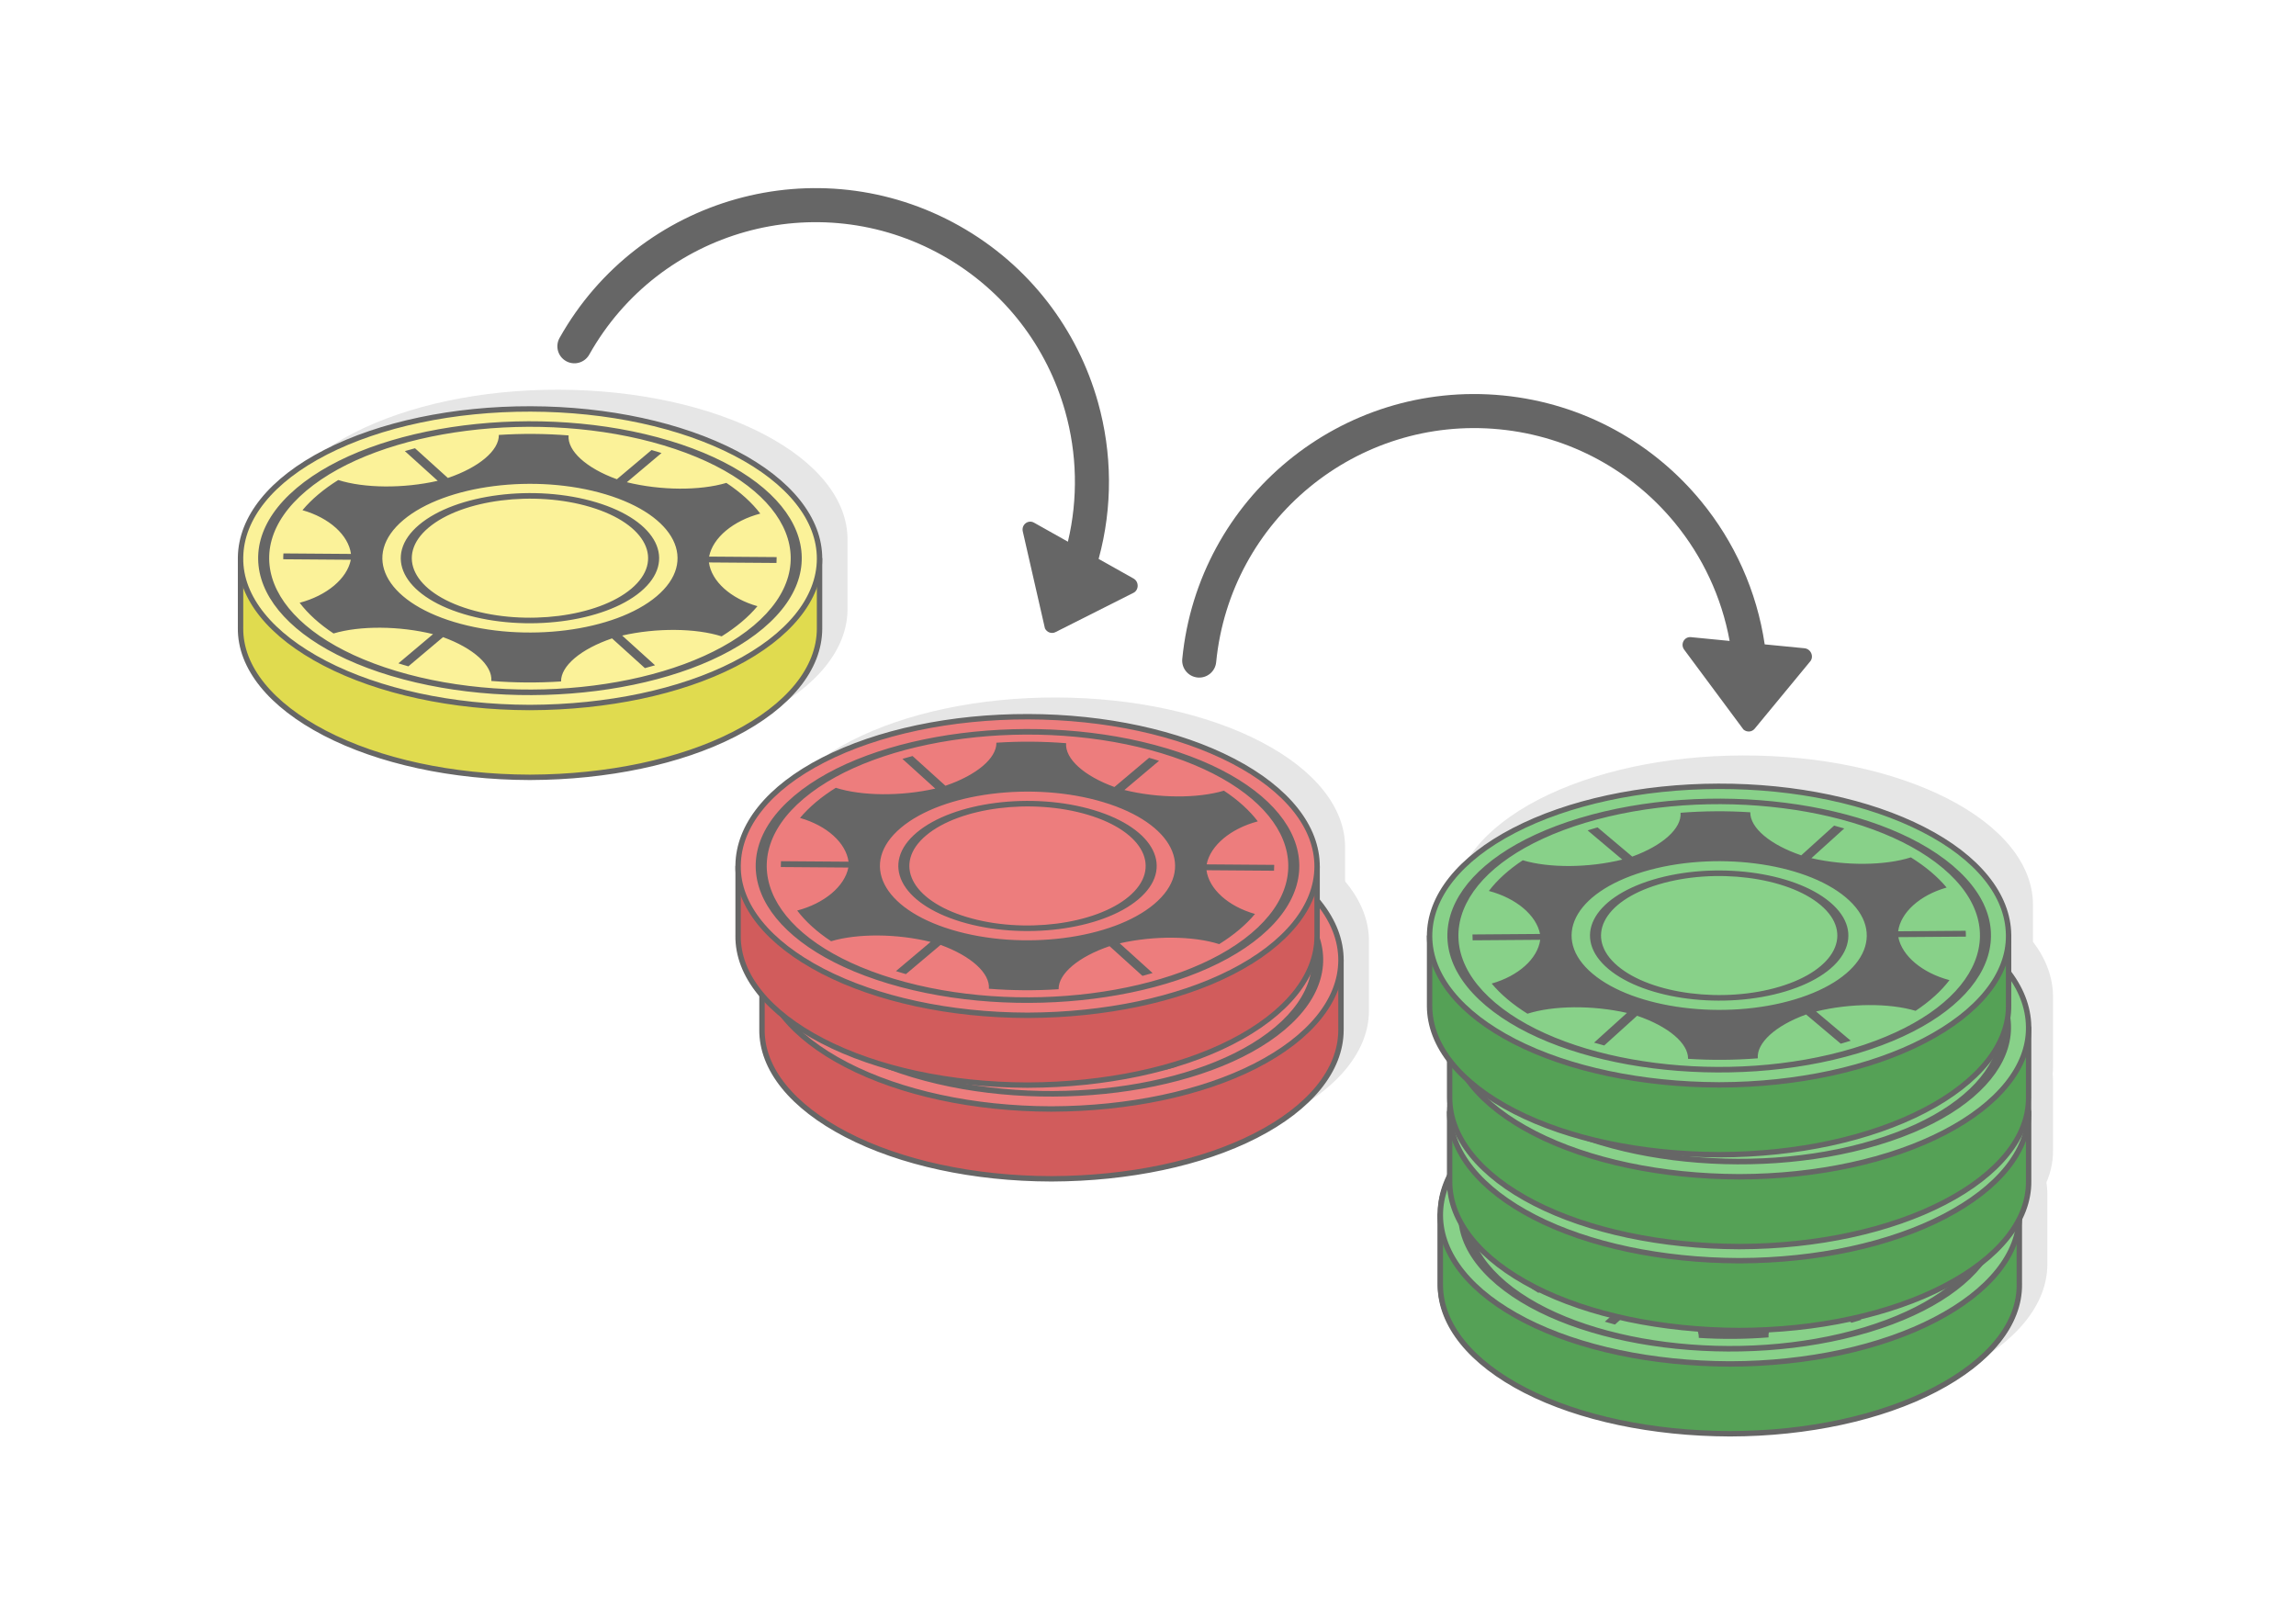 <?xml version="1.0" encoding="UTF-8"?>
<!DOCTYPE svg PUBLIC "-//W3C//DTD SVG 1.1//EN" "http://www.w3.org/Graphics/SVG/1.1/DTD/svg11.dtd">
<!-- Creator: CorelDRAW 2020 (64-Bit) -->
<svg xmlns="http://www.w3.org/2000/svg" xml:space="preserve" width="425px" height="300px" version="1.1" style="shape-rendering:geometricPrecision; text-rendering:geometricPrecision; image-rendering:optimizeQuality; fill-rule:evenodd; clip-rule:evenodd"
viewBox="0 0 301041.9 212500"
 xmlns:xlink="http://www.w3.org/1999/xlink"
 xmlns:xodm="http://www.corel.com/coreldraw/odm/2003">
 <defs>
  <style type="text/css">
   <![CDATA[
    .str0 {stroke:#666666;stroke-width:708.4;stroke-linecap:round;stroke-linejoin:round;stroke-miterlimit:2.613}
    .fil7 {fill:#55A156}
    .fil4 {fill:#666666}
    .fil8 {fill:#88D189}
    .fil2 {fill:#D15C5C}
    .fil5 {fill:#E0DB4F}
    .fil1 {fill:#E6E6E6}
    .fil3 {fill:#ED7D7D}
    .fil6 {fill:#FBF299}
    .fil0 {fill:white}
    .fil9 {fill:#666666;fill-rule:nonzero}
   ]]>
  </style>
 </defs>
 <g id="Layer_x0020_1">
  <g id="_1898042257920">
   <rect class="fil0" x="0.1" width="301041.6" height="212500"/>
   <g>
    <path class="fil1" d="M179490.8 123401.3l0 8962.6 -1.9 0 1.9 191.9c-23.5,5207.9 -4022.2,10149.4 -11180.1,13813.9 -7102.5,3636.4 -16688.1,5628.2 -26693.7,5665.7l-173.5 0.3c-10100.2,-25.2 -19693,-2098.6 -26817.2,-5799 -7084.8,-3679.3 -11114.5,-8607.9 -11052.7,-13797.3l1.4 -75.5 0 -8797.2c-1.6,-93.7 -1.9,-187.9 -1.1,-282.2l1.1 -74.9c62.4,-5202.6 4023,-10145.7 11178.7,-13809.1 7152.9,-3661.6 16774.6,-5690.6 26867,-5666 10099.6,24.9 19693.5,2100 26818,5799 7119.9,3697.2 11075.7,8663.1 11052.1,13867.8z"/>
    <path class="fil1" d="M176360.1 111116.3l0 8962.6 -1.8 0 1.8 191.7c-23.5,5208.1 -4022.1,10149.4 -11180.1,13814.2 -7102.5,3636.1 -16688.3,5627.9 -26693.7,5665.4l-173.8 0.5c-10099.8,-25.2 -19692.7,-2098.9 -26816.9,-5799.3 -7084.8,-3678.9 -11114.5,-8607.9 -11052.6,-13797.3l1.3 -75.2 0 -8797.4c-1.9,-93.7 -2.1,-188 -1.1,-281.9l1.1 -75.3c62.4,-5202.5 4023,-10145.6 11178.8,-13809.1 7152.8,-3661.2 16774.6,-5690.3 26866.9,-5665.9 10099.4,24.9 19693.5,2100 26818,5799.3 7119.7,3697.1 11075.4,8663 11052.1,13867.7z"/>
    <g>
     <path class="fil2 str0" d="M137953.8 115411c10099.3,25.2 19693.8,2100 26818,5799.3 2708.2,1406.6 4958.1,2996.3 6705.7,4712.8l4346.4 0 0 8962.9 -1.6 0 1.6 191.7c-23.6,5207.9 -4022.2,10149.4 -11180.1,13813.9 -7102.8,3636.4 -16688.4,5628.2 -26694,5666l-173.2 0.2c-10100.2,-25.4 -19693,-2099.1 -26816.9,-5799.2 -7085.1,-3679.3 -11114.6,-8607.9 -11052.7,-13797.3l1.1 -75.3 0 -8962.9 4269.8 0c1782.2,-1771.4 4099,-3407.2 6908.9,-4845.9 7152.9,-3661.3 16774.6,-5690.8 26867,-5666.2z"/>
     <path class="fil3 str0" d="M137953.8 106256.4c10099.3,24.9 19693.5,2100 26818,5799.3 7119.9,3697.2 11075.7,8663 11052.1,13867.4 -23.6,5208.2 -4021.9,10149.7 -11180.1,13814.2 -7102.5,3636.1 -16688.4,5628 -26694,5665.7l-173.2 0.5c-10100.2,-25.1 -19693,-2099.1 -26816.9,-5799.2 -7085.1,-3679.5 -11114.6,-8607.9 -11052.7,-13797.6l1.1 -75.2c62.3,-5202.6 4022.9,-10145.4 11179,-13809.1 7152.6,-3661.6 16774.3,-5690.6 26866.7,-5666z"/>
     <path class="fil4" d="M154452.6 111836.2c218.5,65.8 434.5,133.3 648.4,200.8l-4543.6 3828.8c4432.5,1092.1 9583.9,1121.5 13048.2,88.1 1867.3,1237.4 3357.2,2595 4444.4,4024.3 -3563.4,942.1 -6220.2,3164.4 -6708,5637.9l8857.2 66.1c4,255.1 -3.5,511.1 -23,766.7l-8858 -66.3c337.6,2479.5 2857.1,4740.7 6361.5,5735.2 -584.4,701.2 -1272.2,1389.8 -2068.9,2061.5 -797,670.9 -1676.2,1302.4 -2623.6,1894.1 -3400.3,-1083.5 -8547.4,-1130.6 -13043.5,-105.5l4311.9 3897.4c-438.5,129.8 -882.7,254.1 -1331.1,372.7l-4310 -3896.9c-4093.9,1387.8 -6722.1,3618.4 -6682.2,5645.6 -3015,195.1 -6093.7,177.5 -9142.2,-64.5 166.5,-2026.4 -2325.4,-4297.7 -6334.5,-5746l-4542.8 3828.3c-220.9,-62.9 -439.9,-126.9 -658.1,-192.8 -218.4,-65.8 -435.3,-132.7 -649.2,-200.5l4543.1 -3828.3c-4432,-1092.3 -9583.9,-1122 -13047.7,-88.6 -1867.3,-1237.4 -3356.9,-2594.7 -4444.3,-4024.3 3563.6,-942.1 6220.4,-3164.5 6708.2,-5637.6l-8857.2 -66.1c-4.3,-255.2 3.2,-511.1 22.8,-767.1l8857.1 66.2c-336.5,-2479.4 -2856,-4740.5 -6361.5,-5735.3 585.5,-700.6 1273.3,-1389.2 2070,-2060.9 795.9,-671.2 1674.3,-1303 2622.6,-1894.4 3399.7,1083.8 8548.4,1130.6 13043.4,105.5l-4310 -3897.1c438.5,-129.6 880.8,-254.4 1329.2,-373.2l4311.3 3896.9c4092.4,-1387.4 6719.7,-3617.4 6681.7,-5644 3015,-195.2 6094.3,-177.8 9142.8,63.9 -166.5,2026.6 2324.8,4296.9 6335,5745.8l4542.9 -3828.6c219.2,63.1 439.3,126.3 657.7,192.2zm-7908 6664c4014.6,1208.4 6676.3,3122.6 7734.3,5239.2 1056.7,2115.5 509.7,4436.6 -1890.6,6459.5l-16.4 13.9c-2401.6,2015.3 -6194.4,3352.6 -10389,3885.3 -4201,533.3 -8806.8,258.9 -12821.5,-949.5l-27.3 -8.3c-3999.6,-1208.8 -6651.9,-3118.7 -7706.7,-5231 -1056.4,-2116 -510,-4436.6 1891.1,-6459.7 2400.9,-2023.1 6201.7,-3365.2 10404.3,-3898.5 4201.3,-533.8 8807.3,-259.4 12821.8,949.1zm6329.8 5415.9c-967.5,-1936.1 -3400.5,-3686.5 -7070.6,-4791.3 -3670.1,-1104.6 -7884.5,-1354.7 -11730.8,-866.4 -3844.7,488.3 -7320.7,1714.7 -9515.5,3564.4 -2194.2,1849.1 -2692.9,3972.4 -1724.9,5910.1 967.3,1936.1 3400.6,3686.5 7070.7,4791.3l7.2 2.2c3667.7,1102.7 7878.6,1352.2 11723.6,864.2 3843.3,-488.1 7319.9,-1715 9513.3,-3564.4 2195.3,-1850.2 2694.6,-3973.2 1727,-5910.1zm3266.5 -13502c8445.3,2542.2 14045.2,6568.9 16269.6,11023.2 2223.9,4452.7 1074.4,9335.8 -3976.6,13592 -5050.2,4256.1 -13046.1,7078.9 -21888.5,8201.5 -8798.3,1117.1 -18438.5,551.5 -26855.2,-1958.9l-124.8 -37c-8445.6,-2542.5 -14044.9,-6568.4 -16270.2,-11022.9 -2212.7,-4431.8 -1084.2,-9287.9 3903.9,-13529.6l73.3 -62.7c5049.7,-4255.9 13045.3,-7078.7 21888.2,-8201.7 8841.9,-1122.3 18534.3,-545.9 26980.3,1996.1zm14864.6 11199.3c-2134.2,-4273.5 -7505.9,-8136.1 -15607,-10574.5 -8101.1,-2438.6 -17401.3,-2991.2 -25887.4,-1913.6 -8479.7,1077.3 -16146.5,3782.3 -20991.1,7860.4l-9.1 7.8c-4844.4,4081.8 -5945.5,8766.9 -3810.4,13041.8 2132.6,4271.1 7499.2,8131.6 15592.8,10570.5l14.2 4.3c8101.1,2438.3 17401.3,2990.9 25887.7,1913.3 8484.7,-1077.5 16154.5,-3785.2 20999.4,-7867.6 4844.9,-4082.4 5946.3,-8767.5 3810.9,-13042.4zm-23221.7 -4157.3c9171.4,2760.9 12160.2,8745.2 6675.3,13366.5 -5484.5,4621.9 -17364.7,6130.7 -26536.9,3370 -9170.4,-2760.6 -12159.2,-8744.9 -6675,-13366.5 5484.2,-4621.9 17364.6,-6130.7 26536.6,-3370z"/>
    </g>
    <g>
     <path class="fil2 str0" d="M134823.1 103126c10099.4,24.9 19693.5,2099.7 26818,5799 2708.2,1406.6 4957.8,2996.3 6705.8,4713.2l4346.3 0 0 8962.9 -1.6 0 1.6 191.6c-23.5,5207.9 -4022.1,10149.4 -11180.1,13813.9 -7102.8,3636.2 -16688.4,5628.3 -26694,5665.7l-173.2 0.3c-10100.2,-25.4 -19693,-2098.9 -26816.9,-5799 -7085.1,-3679.5 -11114.8,-8607.9 -11053,-13797.6l1.4 -74.9 0 -8962.9 4269.5 0c1782.2,-1771.8 4099.3,-3407.5 6909.3,-4846.2 7152.8,-3661.3 16774.5,-5690.6 26866.9,-5666z"/>
     <path class="fil3 str0" d="M134823.1 93971.2c10099.4,24.9 19693.5,2100.2 26817.7,5799.3 7120.2,3697.1 11076,8663.3 11052.4,13867.4 -23.5,5208.2 -4022.1,10149.9 -11180.1,13814.4 -7102.5,3635.9 -16688.4,5628 -26694,5665.5l-173.5 0.5c-10099.9,-25.2 -19692.7,-2099.2 -26816.6,-5799.3 -7085.4,-3679.5 -11114.5,-8607.9 -11052.7,-13797.6l0.8 -74.9c62.7,-5202.5 4023.3,-10145.7 11179.1,-13809.1 7152.8,-3661.6 16774.3,-5690.6 26866.9,-5666.2z"/>
     <path class="fil4" d="M151322 99550.9c218.1,65.9 434.5,133.4 648.4,200.8l-4543.7 3828.9c4432.6,1092 9583.7,1121.5 13048.2,88.1 1867.3,1237.6 3357.2,2595 4444.4,4024.3 -3563.6,942.4 -6220.4,3164.7 -6708.2,5637.8l8857.1 66.2c4.3,255.1 -3.2,511 -22.7,767l-8858 -66.4c337.6,2479.6 2856.8,4740.7 6361.5,5735.3 -584.4,700.8 -1272.4,1389.4 -2068.9,2061.1 -797,670.9 -1676.4,1302.5 -2623.6,1894.1 -3400.3,-1083.4 -8547.4,-1130.6 -13043.4,-105.5l4311.8 3897.7c-438.5,129.6 -882.6,253.8 -1331.1,372.7l-4309.9 -3896.9c-4094.2,1387.8 -6722.1,3618.2 -6682.5,5645.3 -3014.8,195.2 -6093.5,177.5 -9142.3,-64.5 166.8,-2026.3 -2325.1,-4297.4 -6334.1,-5746l-4543.2 3828.6c-220.6,-62.9 -439.6,-127.1 -658,-193 -218.2,-65.6 -435.1,-132.8 -649,-200.2l4543.2 -3828.4c-4432.1,-1092.5 -9584.3,-1122.3 -13047.7,-88.6 -1867.4,-1237.4 -3357.2,-2595 -4444.4,-4024.3 3563.6,-942.1 6220.4,-3164.7 6708.2,-5637.9l-8857.2 -66.1c-4.2,-255.1 3.3,-511.1 22.8,-767l8857.1 66.1c-336.8,-2479 -2856,-4740.2 -6361.4,-5735.3 585.2,-700.6 1273.2,-1389.1 2069.7,-2060.8 796.2,-671.2 1674.5,-1303 2622.8,-1894.4 3399.7,1084 8548.2,1130.8 13043.4,105.5l-4310 -3896.9c438.3,-129.9 880.8,-254.6 1329.3,-373.5l4311.3 3896.9c4092.3,-1387.3 6719.6,-3617.1 6681.6,-5644 3014.8,-195.2 6094.1,-177.8 9142.8,64.3 -166.8,2026.3 2324.9,4296.8 6334.7,5745.4l4543.2 -3828.3c219.2,62.9 439.3,126.1 657.8,191.9zm-7908.1 6664.3c4014.7,1208.2 6676.3,3122.4 7734.3,5238.9 1056.7,2115.8 509.7,4436.9 -1890.6,6459.5l-16.6 13.9c-2401.7,2015.7 -6194.4,3352.6 -10388.7,3885.7 -4201.1,533 -8806.9,258.6 -12821.5,-949.9l-27.6 -8.3c-3999.7,-1208.7 -6651.7,-3118.6 -7706.8,-5230.6 -1056.1,-2116.1 -509.7,-4436.9 1891.2,-6460 2400.9,-2023.2 6201.9,-3365 10404.3,-3898.5 4201.5,-533.6 8807.3,-259.2 12822,949.3zm6329.6 5415.9c-967.3,-1936.4 -3400.3,-3686.7 -7070.4,-4791.3 -3670.4,-1104.6 -7884.5,-1354.7 -11730.8,-866.4 -3844.9,488.1 -7320.7,1714.8 -9515.7,3564.4 -2194.2,1849.1 -2692.7,3972.1 -1724.6,5909.9 967.2,1936.4 3400.2,3686.7 7070.6,4791.3l7 2.1c3667.7,1102.8 7878.9,1352.5 11723.5,864.2 3843.7,-487.8 7320.2,-1715 9513.4,-3564.4 2195.2,-1849.9 2694.8,-3972.9 1727,-5909.8zm3266.7 -13502.3c8445.4,2542.3 14044.9,6569 16269.6,11023.2 2224,4453 1074.1,9336.1 -3976.9,13592 -5050.2,4256.4 -13045.8,7079 -21888.2,8201.8 -8798.3,1117.2 -18438.5,551.5 -26855.5,-1959.2l-124.7 -36.9c-8445.4,-2542.3 -14044.7,-6568.4 -16270.2,-11023 -2212.7,-4431.8 -1084.3,-9287.9 3903.8,-13529.3l73.6 -62.9c5049.7,-4255.9 13045.3,-7078.7 21888.3,-8201.8 8841.8,-1122.2 18534,-545.6 26980.2,1996.1zm14864.7 11199.4c-2134.5,-4273.3 -7506,-8135.9 -15607.1,-10574.5 -8101.1,-2438.4 -17401.3,-2991 -25887.4,-1913.4 -8479.6,1077 -16146.5,3782 -20991.1,7860.4l-9.1 7.5c-4844.3,4082.2 -5945.7,8767.2 -3810.4,13042.1 2132.3,4270.9 7499.3,8131.6 15592.9,10570.3l14.2 4.2c8101.1,2438.4 17401.3,2991 25887.3,1913.4 8485,-1077.3 16154.9,-3785 20999.7,-7867.4 4844.9,-4082.7 5946.3,-8767.7 3811,-13042.6zm-23221.8 -4157.4c9171.5,2761 12160.3,8745.3 6675,13366.9 -5484.2,4621.5 -17364.6,6130.4 -26536.6,3370 -9170.6,-2760.7 -12159.4,-8745 -6675,-13366.8 5484.2,-4621.6 17364.7,-6130.5 26536.6,-3370.1z"/>
    </g>
   </g>
   <g>
    <path class="fil1" d="M268439.1 156655.9l0 8962.7 -1.6 0 1.6 191.9c-23.3,5207.9 -4021.9,10149.4 -11180.1,13813.9 -7102.3,3636.4 -16688.1,5628.2 -26693.8,5665.7l-173.4 0.3c-10100.2,-25.2 -19692.7,-2098.7 -26816.9,-5799 -7085.2,-3679.3 -11114.6,-8607.9 -11052.7,-13797.4l1.3 -75.4 0 -8797.2c-1.8,-93.7 -2.1,-188 -1,-282.2l1 -74.9c62.1,-5202.6 4023,-10145.7 11178.8,-13809.1 7152.8,-3661.6 16774.6,-5690.3 26866.7,-5666 10099.6,24.9 19693.8,2100 26818,5799 7119.9,3697.2 11075.7,8663.3 11052.1,13867.7z"/>
    <g>
     <path class="fil5 str0" d="M226902.1 148665.7c10099.6,25.1 19693.7,2099.9 26818.2,5799.2 2708.2,1406.6 4957.9,2996.3 6705.5,4712.9l4346.4 0 0 8962.9 -1.3 0 1.3 191.7c-23.3,5208.2 -4021.9,10149.7 -11179.9,13813.9 -7102.7,3636.4 -16688.6,5628.2 -26694,5666l-173.4 0.2c-10100.2,-25.4 -19692.7,-2099.1 -26816.7,-5799 -7085.4,-3679.5 -11114.8,-8608.1 -11052.9,-13797.6l1 -75.2 0 -8962.9 4269.9 0c1782.1,-1771.5 4099.2,-3407.2 6909.2,-4845.9 7152.8,-3661.3 16774.6,-5690.9 26866.7,-5666.2z"/>
     <path class="fil6 str0" d="M226902.1 139511.1c10099.6,24.9 19693.7,2100 26817.9,5799.3 7120,3697.1 11075.7,8663.3 11052.5,13867.4 -23.6,5208.2 -4022.2,10149.7 -11180.2,13814.2 -7102.7,3636.1 -16688.3,5627.9 -26694.2,5665.7l-173.2 0.5c-10100.2,-25.1 -19693,-2099.1 -26816.7,-5799.3 -7085.4,-3679.5 -11114.5,-8607.8 -11052.7,-13797.5l0.8 -75c62.4,-5202.5 4023.3,-10145.6 11179.1,-13809.3 7152.6,-3661.6 16774.3,-5690.4 26866.7,-5666z"/>
     <path class="fil4" d="M243400.9 145090.9c218.5,65.8 434.8,133.3 648.7,200.7l-4543.7 3828.9c4432.6,1092 9583.7,1121.5 13048.2,88.1 1867.4,1237.4 3356.9,2595 4444.4,4024.3 -3563.6,942.1 -6220.4,3164.7 -6708.2,5637.9l8857.2 66.1c4.2,255.1 -3.2,511.1 -22.8,767l-8857.9 -66.4c337.3,2479.3 2856.8,4740.5 6361.2,5735.3 -584.4,700.9 -1272.2,1389.4 -2068.9,2061.1 -797,670.9 -1676.2,1302.5 -2623.7,1894.1 -3400,-1083.4 -8547.3,-1130.5 -13043.1,-105.4l4311.6 3897.4c-438.3,129.8 -882.4,254 -1330.8,372.9l-4310 -3897.2c-4094.2,1387.9 -6722.1,3618.5 -6682.5,5645.7 -3014.7,195.1 -6093.5,177.5 -9142.2,-64.6 166.7,-2026.3 -2325.2,-4297.6 -6334.2,-5746l-4543.2 3828.4c-220.6,-62.7 -439.6,-126.9 -658,-192.8 -218.5,-65.8 -435,-132.8 -649,-200.2l4543.2 -3828.6c-4432.1,-1092.3 -9584.3,-1122 -13047.7,-88.4 -1867.3,-1237.6 -3357.2,-2595 -4444.4,-4024.3 3563.3,-942.4 6220.2,-3164.7 6707.9,-5637.8l-8857.1 -66.2c-4,-255.1 3.5,-511 23,-767l8857.2 66.1c-336.8,-2479.3 -2856.3,-4740.4 -6361.5,-5735.2 585.2,-700.7 1273,-1389.2 2069.7,-2060.9 796.2,-671.2 1674.6,-1303 2622.8,-1894.4 3399.8,1084 8548.2,1130.6 13043.2,105.5l-4310 -3897.2c438.5,-129.5 881.1,-254.3 1329.5,-373.2l4311.3 3896.9c4092,-1387.3 6719.4,-3617.4 6681.7,-5644 3014.7,-195.1 6094,-177.7 9142.7,64.3 -166.7,2026.3 2324.9,4296.6 6334.8,5745.4l4543.1 -3828.6c219.3,63.2 439.3,126.4 657.5,192.3zm-7907.8 6664c4014.4,1208.4 6676.3,3122.6 7734.1,5239.2 1056.9,2115.5 510,4436.8 -1890.6,6459.4l-16.4 13.9c-2401.7,2015.7 -6194.4,3352.7 -10388.7,3885.4 -4201,533.3 -8807.1,258.9 -12821.5,-949.6l-27.6 -8.3c-3999.7,-1208.7 -6651.7,-3118.6 -7706.7,-5230.6 -1056.2,-2116.3 -509.8,-4436.9 1891.1,-6460 2400.9,-2023.2 6201.9,-3365.2 10404.3,-3898.5 4201.5,-533.8 8807.3,-259.4 12822,949.1zm6329.6 5416.1c-967.2,-1936.4 -3400.2,-3686.7 -7070.6,-4791.3 -3670.2,-1104.9 -7884.3,-1354.9 -11730.6,-866.6 -3844.9,488.3 -7320.9,1715 -9515.7,3564.4 -2194.2,1849.1 -2692.7,3972.4 -1724.6,5910.1 967.2,1936.1 3400.2,3686.7 7070.4,4791.3l7.2 2.2c3667.7,1102.7 7878.9,1352.2 11723.6,864.1 3843.3,-488 7319.9,-1714.9 9513.3,-3564.3 2195.3,-1850.2 2694.8,-3972.9 1727,-5909.9zm3266.4 -13502.3c8445.7,2542.3 14045.2,6569 16270,11023.3 2223.6,4452.6 1074,9335.8 -3977,13591.9 -5050.2,4256.2 -13045.8,7079 -21888.2,8201.8 -8798.5,1116.9 -18438.4,551.2 -26855.4,-1959.1l-124.8 -37c-8445.4,-2542.2 -14044.7,-6568.4 -16270.2,-11023 -2212.7,-4431.7 -1084.3,-9287.8 3903.8,-13529.3l73.4 -62.9c5049.7,-4255.9 13045.6,-7078.7 21888.5,-8201.8 8841.6,-1122.2 18534,-545.8 26979.9,1996.1zm14865 11199.4c-2134.5,-4273.3 -7506,-8136.1 -15607.1,-10574.5 -8101.1,-2438.6 -17401.3,-2991.2 -25887.6,-1913.6 -8479.7,1077.2 -16146.3,3782.3 -20991.1,7860.4l-8.9 7.7c-4844.3,4081.9 -5945.7,8767.2 -3810.4,13041.9 2132.4,4271.1 7499,8131.6 15592.9,10570.5l14.2 4.3c8101.1,2438.3 17401.3,2990.9 25887.4,1913.3 8484.7,-1077.3 16154.8,-3785.2 20999.6,-7867.6 4844.9,-4082.4 5946,-8767.5 3811,-13042.4zm-23221.7 -4157.3c9171.4,2760.9 12160.2,8745.2 6674.9,13366.5 -5484.1,4621.9 -17364.6,6130.7 -26536.6,3370.3 -9170.6,-2761 -12159.4,-8745.2 -6675.2,-13366.8 5484.4,-4621.9 17364.6,-6130.7 26536.9,-3370z"/>
    </g>
   </g>
   <g>
    <path class="fil1" d="M190639.1 118731.2l0 8947.6 1.3 0 -1.3 191.7c10.9,2469.7 916.9,4879.4 2628.7,7121.5l0 4733.5 1.3 0 -1.3 191.7c1.1,293.7 15.2,586.3 41.7,878.1 -29.4,323.4 -43.6,648.2 -42,974l0.3 15.3 0 8541.2c-810.7,1610.8 -1226.4,3282.7 -1218.9,4979.8l0.2 15.2 0 8947.7 1.6 0 -1.6 191.6c23.6,5208.2 4022.2,10149.7 11180.1,13814.2 7102.8,3636.1 16688.7,5628 26693.8,5665.7l173.5 0.3c10100.1,-25.5 19692.9,-2099.2 26816.9,-5799.3 7085.1,-3679.2 11114.8,-8607.9 11052.9,-13797.3l-1.3 -75.2 0 -8480.5c821.3,-1609 1240,-3280.9 1219.7,-4980.6l-1.1 -75.2 0 -8797.5c1.6,-93.7 1.9,-187.9 0.8,-281.9l-0.8 -75.2c-2.9,-258.1 -16,-515.1 -38.3,-771.8 30.3,-333.6 43.4,-668.8 39.4,-1005l-1.1 -75.3 0 -8797.1c1.6,-94 1.9,-188.2 0.8,-282.2l-0.8 -75c-29.4,-2459.7 -930.8,-4861.4 -2629,-7097.4l0 -4592.1c1.9,-94 2.2,-188.2 1.1,-282.2l-0.8 -75c-62.4,-5202.8 -4023.2,-10145.6 -11179,-13809.1 -7152.9,-3661.8 -16774.6,-5690.8 -26866.7,-5665.9 -10099.6,24.9 -19693.8,2100 -26818,5799 -7119.9,3697.2 -11076,8663.3 -11052.4,13867.5l0.3 15.2z"/>
    <g>
     <path class="fil7 str0" d="M226721.1 148839.1c-10099.3,25.2 -19693.5,2100 -26818,5799.3 -2708.2,1406.6 -4957.8,2996.3 -6705.5,4712.9l-4346.6 0 0 8962.9 1.6 0 -1.6 191.7c23.6,5208.1 4022.2,10149.6 11180.1,13813.9 7102.8,3636.4 16688.4,5628.2 26694,5665.9l173.2 0.3c10100.4,-25.4 19693,-2099.2 26816.9,-5799 7085.1,-3679.5 11114.8,-8608.2 11053,-13797.6l-1.4 -75.2 0 -8962.9 -4269.5 0c-1782.2,-1771.5 -4099.3,-3407.2 -6909.2,-4845.9 -7152.9,-3661.3 -16774.6,-5690.9 -26867,-5666.3z"/>
     <path class="fil8 str0" d="M226721.1 139684.6c-10099.3,24.9 -19693.5,2100 -26817.7,5799.3 -7120.2,3697.1 -11076,8663 -11052.4,13867.4 23.6,5208.2 4022.2,10149.7 11180.1,13814.2 7102.5,3636.1 16688.4,5627.9 26694.3,5665.7l173.2 0.5c10099.9,-25.2 19692.7,-2099.2 26816.6,-5799.3 7085.4,-3679.5 11114.5,-8607.9 11052.7,-13797.5l-0.8 -75c-62.6,-5202.8 -4023.2,-10145.7 -11179,-13809.4 -7152.9,-3661.5 -16774.4,-5690.5 -26867,-5665.9z"/>
     <path class="fil4" d="M210222.3 145264.3c-218.2,65.9 -434.5,133.4 -648.4,200.8l4543.6 3828.9c-4432.5,1092 -9583.7,1121.5 -13048.2,88.1 -1867.3,1237.4 -3357.2,2595 -4444.4,4024.3 3563.6,942.1 6220.4,3164.4 6708.2,5637.8l-8857.1 66.2c-4.3,255.1 3.2,511 22.7,766.7l8858 -66.4c-337.6,2479.6 -2856.8,4740.7 -6361.5,5735.6 584.4,700.8 1272.5,1389.4 2068.9,2061.1 797.3,670.9 1676.5,1302.5 2623.9,1894.1 3400,-1083.4 8547.1,-1130.6 13043.1,-105.5l-4311.8 3897.4c438.5,129.9 882.7,254.1 1331.1,373l4310 -3897.2c4094.2,1387.9 6722.1,3618.5 6682.4,5645.6 3014.8,195.2 6093.5,177.5 9142.3,-64.5 -166.8,-2026.3 2325.1,-4297.6 6334.2,-5746l4543.1 3828.4c220.6,-62.7 439.6,-126.9 658.1,-192.8 218.1,-65.9 435,-132.8 648.9,-200.5l-4543.1 -3828.4c4432,-1092.2 9584.2,-1122 13047.7,-88.3 1867.3,-1237.7 3357.1,-2595 4444.3,-4024.3 -3563.3,-942.4 -6220.4,-3164.7 -6708.2,-5637.9l8857.2 -66.1c4.3,-255.1 -3.2,-511.1 -22.8,-767l-8857.1 66.1c336.8,-2479.3 2856,-4740.4 6361.5,-5735.3 -585.3,-700.6 -1273.3,-1389.1 -2069.8,-2060.8 -796.1,-671.2 -1674.5,-1303 -2622.8,-1894.4 -3399.7,1083.7 -8548.2,1130.6 -13043.4,105.5l4310.2 -3897.2c-438.5,-129.6 -881,-254.3 -1329.4,-373.2l-4311.3 3896.9c-4092.1,-1387.3 -6719.7,-3617.4 -6681.7,-5644 -3014.8,-195.2 -6094,-177.8 -9142.8,64 166.8,2026.6 -2324.8,4296.8 -6334.7,5745.7l-4543.2 -3828.6c-219.2,63.2 -439.3,126.4 -657.7,192.2zm7908 6664c-4014.6,1208.5 -6676.3,3122.7 -7734.3,5239.2 -1056.7,2115.5 -509.7,4436.6 1890.6,6459.5l16.6 13.9c2401.7,2015.7 6194.5,3352.6 10388.8,3885.4 4201,533.3 8806.8,258.9 12821.4,-949.6l27.6 -8.3c3999.7,-1208.7 6651.7,-3118.6 7706.8,-5230.9 1056.1,-2116 509.7,-4436.6 -1891.2,-6459.7 -2400.9,-2023.2 -6201.9,-3365.2 -10404.2,-3898.5 -4201.6,-533.9 -8807.4,-259.4 -12822.1,949zm-6329.6 5415.9c967.3,-1936.1 3400.3,-3686.4 7070.4,-4791.3 3670.4,-1104.6 7884.5,-1354.6 11730.8,-866.3 3845,488.3 7321,1715 9515.7,3564.4 2194.2,1849.1 2692.7,3972.3 1724.7,5910.1 -967.3,1936.1 -3400.3,3686.7 -7070.7,4791.3l-7 2.1c-3667.7,1102.8 -7878.9,1352.3 -11723.5,864.2 -3843.6,-488 -7319.9,-1715 -9513.3,-3564.4 -2195.3,-1850.1 -2694.9,-3972.9 -1727.1,-5910.1zm-3266.7 -13502c-8445.3,2542.3 -14044.9,6569 -16269.6,11023.2 -2223.9,4452.7 -1074.1,9335.9 3976.9,13592 5050.2,4256.2 13045.8,7079 21888.2,8201.5 8798.5,1117.2 18438.5,551.5 26855.5,-1958.9l124.7 -36.9c8445.4,-2542.2 14044.7,-6568.4 16270.3,-11023 2212.6,-4431.8 1084.2,-9287.9 -3903.9,-13529.6l-73.6 -62.6c-5049.4,-4255.9 -13045.3,-7078.7 -21888.2,-8201.8 -8841.9,-1122.2 -18534.1,-545.8 -26980.3,1996.1zm-14864.6 11199.4c2134.5,-4273.3 7505.9,-8136.2 15607,-10574.5 8101.1,-2438.7 17401.3,-2991.2 25887.4,-1913.7 8479.7,1077.3 16146.5,3782.3 20991.1,7860.5l9.1 7.7c4844.4,4081.9 5945.7,8766.9 3810.4,13041.8 -2132.3,4271.2 -7499.2,8131.7 -15592.8,10570.6l-14.2 4.2c-8101.1,2438.4 -17401.3,2991 -25887.4,1913.4 -8485,-1077.3 -16154.8,-3785.2 -20999.7,-7867.6 -4844.9,-4082.5 -5946.3,-8767.5 -3810.9,-13042.4zm23221.7 -4157.4c-9171.4,2761 -12160.2,8745.3 -6675,13366.6 5484.2,4621.8 17364.6,6130.7 26536.6,3370.3 9170.6,-2761 12159.4,-8745.3 6675,-13366.8 -5484.2,-4621.9 -17364.6,-6130.8 -26536.6,-3370.1z"/>
    </g>
    <g>
     <path class="fil7 str0" d="M227939.7 135302.9c-10099.3,25.1 -19693.7,2099.9 -26817.9,5799.2 -2708.5,1406.6 -4958.1,2996.3 -6705.8,4712.9l-4346.4 0 0 8962.9 1.6 0 -1.6 191.7c23.3,5208.1 4021.9,10149.7 11179.9,13813.9 7103,3636.4 16688.6,5628.2 26694,5665.9l173.5 0.3c10100.1,-25.4 19692.9,-2099.1 26816.9,-5799 7085.1,-3679.5 11114.5,-8608.1 11052.7,-13797.6l-1.1 -75.2 0 -8962.9 -4269.8 0c-1782.2,-1771.5 -4099,-3407.2 -6909,-4845.9 -7153.1,-3661.3 -16774.6,-5690.9 -26867,-5666.2z"/>
     <path class="fil8 str0" d="M227939.7 126148.3c-10099.6,24.9 -19693.4,2100 -26817.9,5799.3 -7119.9,3697.1 -11075.7,8663 -11052.4,13867.4 23.5,5208.2 4022.1,10149.7 11180.3,13814.2 7102.6,3636.1 16688.4,5627.9 26694.1,5665.7l173.2 0.5c10100.1,-25.1 19692.9,-2099.1 26816.6,-5799.3 7085.4,-3679.5 11114.8,-8607.8 11053,-13797.5l-1.1 -75c-62.4,-5202.8 -4023.3,-10145.6 -11179.1,-13809.3 -7152.5,-3661.6 -16774.3,-5690.6 -26866.7,-5666z"/>
     <path class="fil4" d="M211440.9 131728c-218.4,65.9 -434.5,133.4 -648.4,200.8l4543.4 3828.9c-4432.3,1092 -9583.7,1121.5 -13048.2,88.1 -1867.3,1237.4 -3356.9,2595 -4444.4,4024.3 3563.6,942.1 6220.4,3164.4 6708.2,5637.9l-8857.1 66.1c-4.3,255.1 3.2,511 22.7,766.7l8858.2 -66.4c-337.6,2479.6 -2857,4740.7 -6361.5,5735.6 584.5,700.9 1272.2,1389.4 2069,2061.1 796.9,670.9 1676.1,1302.5 2623.6,1894.1 3400.2,-1083.4 8547.4,-1130.5 13043.1,-105.5l-4311.5 3897.5c438.5,129.8 882.6,254 1331,372.9l4310 -3897.2c4093.9,1387.9 6721.8,3618.5 6682.2,5645.7 3014.8,195.1 6093.5,177.4 9142.3,-64.6 -166.6,-2026.3 2325.4,-4297.6 6334.4,-5746l4542.9 3828.4c220.6,-62.7 439.8,-126.9 658,-192.8 218.5,-65.8 435.1,-132.8 649,-200.5l-4542.9 -3828.3c4431.8,-1092.3 9584,-1122 13047.7,-88.4 1867.3,-1237.6 3356.9,-2595 4444.4,-4024.3 -3563.6,-942.4 -6220.4,-3164.7 -6708.2,-5637.8l8857.1 -66.2c4.3,-255.1 -3.2,-511 -22.7,-767l-8857.2 66.1c336.6,-2479.3 2856,-4740.4 6361.2,-5735.2 -585.2,-700.7 -1272.9,-1389.2 -2069.7,-2060.9 -796.2,-671.2 -1674.3,-1303 -2622.8,-1894.4 -3399.5,1083.7 -8548.2,1130.6 -13043.1,105.5l4309.9 -3897.2c-438.5,-129.5 -880.8,-254.3 -1329.2,-373.2l-4311.6 3896.9c-4092,-1387.3 -6719.4,-3617.4 -6681.6,-5644 -3014.8,-195.1 -6094.1,-177.7 -9142.5,64 166.5,2026.6 -2325.2,4296.9 -6335,5745.7l-4543.2 -3828.6c-219,63.2 -439.3,126.4 -657.5,192.2zm7908.1 6664c-4014.7,1208.5 -6676.3,3122.7 -7734.3,5239.3 -1056.7,2115.5 -509.8,4436.6 1890.6,6459.4l16.3 13.9c2401.7,2015.7 6194.4,3352.7 10389,3885.4 4201,533.3 8806.8,258.9 12821.2,-949.6l27.6 -8.3c3999.7,-1208.7 6652,-3118.6 7706.8,-5230.9 1056.1,-2116 509.7,-4436.6 -1891.2,-6459.7 -2400.9,-2023.2 -6201.9,-3365.2 -10404.3,-3898.5 -4201.5,-533.8 -8807.3,-259.4 -12821.7,949zm-6329.9 5416c967.3,-1936.2 3400.3,-3686.5 7070.7,-4791.4 3670.1,-1104.6 7884.5,-1354.6 11730.8,-866.3 3844.6,488.3 7320.7,1715 9515.4,3564.4 2194.2,1849.1 2692.7,3972.4 1724.9,5910.1 -967.5,1936.1 -3400.5,3686.7 -7070.6,4791.3l-7.3 2.2c-3667.7,1102.7 -7878.6,1352.2 -11723.6,864.1 -3843.3,-488 -7319.9,-1715 -9513.3,-3564.3 -2195.2,-1850.2 -2694.5,-3973 -1727,-5910.1zm-3266.4 -13502.1c-8445.7,2542.3 -14045.2,6569 -16269.7,11023.3 -2223.9,4452.6 -1074.3,9335.8 3976.7,13591.9 5050.2,4256.2 13046.1,7079 21888.2,8201.5 8798.5,1117.2 18438.7,551.5 26855.5,-1958.9l124.7 -36.9c8445.4,-2542.2 14044.7,-6568.4 16270.2,-11023 2212.7,-4431.7 1084.3,-9287.8 -3903.8,-13529.5l-73.4 -62.7c-5049.6,-4255.9 -13045.5,-7078.7 -21888.2,-8201.8 -8841.9,-1122.2 -18534.3,-545.8 -26980.2,1996.1zm-14865 11199.4c2134.5,-4273.3 7506,-8136.2 15607.1,-10574.5 8101.1,-2438.6 17401.3,-2991.2 25887.7,-1913.7 8479.6,1077.3 16146.2,3782.3 20991.1,7860.5l9.1 7.7c4844.3,4081.9 5945.4,8767 3810.4,13041.8 -2132.6,4271.2 -7499.3,8131.7 -15592.9,10570.6l-14.2 4.3c-8101.1,2438.3 -17401.3,2990.9 -25887.6,1913.3 -8484.8,-1077.3 -16154.9,-3785.2 -20999.7,-7867.6 -4844.9,-4082.4 -5946,-8767.5 -3811,-13042.4zm23222 -4157.3c-9171.7,2760.9 -12160.2,8745.2 -6675.2,13366.5 5484.2,4621.9 17364.6,6130.7 26536.6,3370.3 9170.6,-2761 12159.4,-8745.2 6675.2,-13366.8 -5484.1,-4621.9 -17364.6,-6130.7 -26536.6,-3370z"/>
    </g>
    <g>
     <path class="fil7 str0" d="M227939.7 124296.5c-10099.3,24.9 -19693.7,2099.7 -26817.9,5799 -2708.5,1406.6 -4958.1,2996.3 -6705.8,4713.2l-4346.4 0 0 8962.6 1.6 0 -1.6 191.9c23.3,5207.9 4021.9,10149.4 11179.9,13813.9 7103,3636.2 16688.6,5628.2 26694,5665.7l173.5 0.3c10100.1,-25.4 19692.9,-2098.9 26816.9,-5799 7085.1,-3679.5 11114.5,-8607.9 11052.7,-13797.6l-1.1 -75.2 0 -8962.6 -4269.8 0c-1782.2,-1771.8 -4099,-3407.5 -6909,-4846.2 -7153.1,-3661.3 -16774.6,-5690.6 -26867,-5666z"/>
     <path class="fil8 str0" d="M227939.7 115141.7c-10099.6,24.9 -19693.4,2099.9 -26817.9,5799.2 -7119.9,3697.2 -11075.7,8663.4 -11052.4,13867.5 23.5,5208.2 4022.1,10149.9 11180.3,13814.4 7102.6,3635.9 16688.4,5628 26694.1,5665.5l173.2 0.5c10100.1,-25.2 19692.9,-2099.2 26816.6,-5799.3 7085.4,-3679.5 11114.8,-8607.9 11053,-13797.6l-1.1 -74.9c-62.4,-5202.6 -4023.3,-10145.7 -11179.1,-13809.1 -7152.5,-3661.6 -16774.3,-5690.6 -26866.7,-5666.2z"/>
     <path class="fil4" d="M211440.9 120721.4c-218.4,65.9 -434.5,133.3 -648.4,200.8l4543.4 3828.9c-4432.3,1092 -9583.7,1121.5 -13048.2,88.1 -1867.3,1237.6 -3356.9,2594.9 -4444.4,4024.3 3563.6,942.3 6220.4,3164.7 6708.2,5637.8l-8857.1 66.1c-4.3,255.2 3.2,511.1 22.7,767.1l8858.2 -66.4c-337.6,2479.6 -2857,4740.7 -6361.5,5735.3 584.5,700.8 1272.2,1389.4 2069,2061.1 796.9,670.9 1676.1,1302.4 2623.6,1894.1 3400.2,-1083.5 8547.4,-1130.6 13043.1,-105.5l-4311.5 3897.7c438.5,129.6 882.6,253.8 1331,372.7l4310 -3896.9c4093.9,1387.8 6721.8,3618.2 6682.2,5645.3 3014.8,195.2 6093.5,177.5 9142.3,-64.5 -166.6,-2026.3 2325.4,-4297.4 6334.4,-5746l4542.9 3828.6c220.6,-62.9 439.8,-127.1 658,-193 218.5,-65.6 435.1,-132.8 649,-200.3l-4542.9 -3828.3c4431.8,-1092.6 9584,-1122.3 13047.7,-88.6 1867.3,-1237.4 3356.9,-2595 4444.4,-4024.3 -3563.6,-942.1 -6220.4,-3164.7 -6708.2,-5637.9l8857.1 -66.1c4.3,-255.1 -3.2,-511.1 -22.7,-767l-8857.2 66.1c336.6,-2479 2856,-4740.4 6361.2,-5735.3 -585.2,-700.6 -1272.9,-1389.2 -2069.7,-2060.9 -796.2,-671.1 -1674.3,-1302.9 -2622.8,-1894.3 -3399.5,1084 -8548.2,1130.8 -13043.1,105.5l4309.9 -3896.9c-438.5,-129.9 -880.8,-254.6 -1329.2,-373.5l-4311.6 3896.9c-4092,-1387.3 -6719.4,-3617.1 -6681.6,-5644 -3014.8,-195.2 -6094.1,-177.8 -9142.5,64.2 166.5,2026.4 -2325.2,4296.9 -6335,5745.5l-4543.2 -3828.3c-219,62.9 -439.3,126.1 -657.5,191.9zm7908.1 6664.3c-4014.7,1208.2 -6676.3,3122.4 -7734.3,5238.9 -1056.7,2115.8 -509.8,4436.9 1890.6,6459.5l16.3 13.9c2401.7,2015.7 6194.4,3352.6 10389,3885.7 4201,533 8806.8,258.6 12821.2,-949.9l27.6 -8.3c3999.7,-1208.7 6652,-3118.6 7706.8,-5230.6 1056.1,-2116.1 509.7,-4436.9 -1891.2,-6460 -2400.9,-2023.2 -6201.9,-3365 -10404.3,-3898.5 -4201.5,-533.6 -8807.3,-259.2 -12821.7,949.3zm-6329.9 5415.9c967.3,-1936.4 3400.3,-3686.7 7070.7,-4791.3 3670.1,-1104.6 7884.5,-1354.7 11730.8,-866.4 3844.6,488.1 7320.7,1714.8 9515.4,3564.4 2194.2,1849.1 2692.7,3972.1 1724.9,5909.9 -967.5,1936.1 -3400.5,3686.7 -7070.6,4791.3l-7.3 2.1c-3667.7,1102.7 -7878.6,1352.3 -11723.6,864.2 -3843.3,-487.8 -7319.9,-1715 -9513.3,-3564.4 -2195.2,-1849.9 -2694.5,-3972.9 -1727,-5909.8zm-3266.4 -13502.3c-8445.7,2542.2 -14045.2,6569 -16269.7,11023.2 -2223.9,4453 -1074.3,9335.8 3976.7,13592 5050.2,4256.4 13046.1,7079 21888.2,8201.8 8798.5,1117.1 18438.7,551.5 26855.5,-1959.2l124.7 -36.9c8445.4,-2542.3 14044.7,-6568.5 16270.2,-11023 2212.7,-4431.8 1084.3,-9287.9 -3903.8,-13529.3l-73.4 -62.9c-5049.6,-4255.9 -13045.5,-7078.7 -21888.2,-8201.8 -8841.9,-1122.3 -18534.3,-545.6 -26980.2,1996.1zm-14865 11199.4c2134.5,-4273.3 7506,-8136.2 15607.1,-10574.5 8101.1,-2438.7 17401.3,-2991 25887.7,-1913.4 8479.6,1077 16146.2,3782 20991.1,7860.4l9.1 7.5c4844.3,4082.2 5945.4,8767.2 3810.4,13042.1 -2132.6,4270.9 -7499.3,8131.6 -15592.9,10570.2l-14.2 4.3c-8101.1,2438.4 -17401.3,2991 -25887.6,1913.4 -8484.8,-1077.3 -16154.9,-3785 -20999.7,-7867.7 -4844.9,-4082.4 -5946,-8767.4 -3811,-13042.3zm23222 -4157.4c-9171.7,2761 -12160.2,8745.3 -6675.2,13366.8 5484.2,4621.6 17364.6,6130.5 26536.6,3370.1 9170.6,-2760.7 12159.4,-8745 6675.2,-13366.9 -5484.1,-4621.6 -17364.6,-6130.4 -26536.6,-3370z"/>
    </g>
    <g>
     <path class="fil7 str0" d="M225311 112249.8c-10099.6,24.9 -19693.7,2099.7 -26818.2,5799 -2708.2,1406.6 -4957.8,2996.3 -6705.5,4713.2l-4346.4 0 0 8962.6 1.4 0 -1.4 191.9c23.3,5207.9 4021.9,10149.4 11179.9,13813.9 7102.8,3636.2 16688.6,5628.2 26694,5665.7l173.5 0.3c10100.1,-25.5 19692.7,-2098.9 26816.6,-5799 7085.4,-3679.5 11114.8,-8607.9 11052.9,-13797.6l-1 -75.2 0 -8962.6 -4269.8 0c-1782.2,-1771.8 -4099.3,-3407.5 -6909.3,-4846.3 -7152.8,-3661.2 -16774.6,-5690.5 -26866.7,-5665.9z"/>
     <path class="fil8 str0" d="M225311 103095c-10099.6,24.9 -19693.7,2099.9 -26817.9,5799.2 -7120,3697.2 -11075.7,8663.3 -11052.4,13867.5 23.5,5208.1 4022.1,10149.9 11180.3,13814.2 7102.6,3636.1 16688.1,5628.2 26694.1,5665.6l173.2 0.6c10100.1,-25.2 19692.9,-2099.2 26816.6,-5799.3 7085.4,-3679.5 11114.5,-8607.9 11052.7,-13797.6l-0.8 -74.9c-62.4,-5202.6 -4023.3,-10145.7 -11179.1,-13809.1 -7152.6,-3661.6 -16774.3,-5690.6 -26866.7,-5666.2z"/>
     <path class="fil4" d="M208812.2 108674.7c-218.5,65.9 -434.8,133.3 -648.7,200.8l4543.7 3828.9c-4432.6,1092 -9583.7,1121.4 -13048.2,88.1 -1867.3,1237.6 -3356.9,2594.9 -4444.4,4024.3 3563.6,942.3 6220.4,3164.6 6708.2,5637.8l-8857.1 66.1c-4.3,255.2 3.2,511.1 22.7,767l8857.9 -66.3c-337.3,2479.5 -2856.8,4740.7 -6361.2,5735.2 584.5,700.9 1272.2,1389.5 2068.9,2061.2 797,670.9 1676.2,1302.4 2623.7,1894.1 3400,-1083.5 8547.4,-1130.6 13043.1,-105.5l-4311.6 3897.7c438.3,129.6 882.4,253.8 1330.9,372.7l4309.9 -3896.9c4094.2,1387.8 6722.1,3618.2 6682.5,5645.3 3014.8,195.2 6093.5,177.5 9142.3,-64.5 -166.8,-2026.4 2325.1,-4297.4 6334.1,-5746l4543.2 3828.6c220.6,-62.9 439.6,-127.2 658,-193 218.5,-65.6 435.1,-132.8 649,-200.3l-4543.2 -3828.6c4432.1,-1092.3 9584.3,-1122 13047.7,-88.3 1867.3,-1237.4 3357.2,-2595 4444.4,-4024.3 -3563.3,-942.1 -6220.1,-3164.7 -6707.9,-5637.9l8857.1 -66.1c4,-255.1 -3.5,-511.1 -23,-767l-8857.1 66.1c336.7,-2479.3 2856.2,-4740.5 6361.4,-5735.3 -585.2,-700.6 -1273,-1389.2 -2069.7,-2060.9 -796.2,-671.1 -1674.5,-1302.9 -2622.8,-1894.3 -3399.5,1084 -8548.2,1130.8 -13043.1,105.5l4309.9 -3896.9c-438.5,-129.9 -880.8,-254.6 -1329.2,-373.5l-4311.6 3896.9c-4092,-1387.3 -6719.4,-3617.1 -6681.6,-5644 -3014.8,-195.2 -6094.1,-177.8 -9142.8,64.2 166.8,2026.4 -2324.9,4296.6 -6334.7,5745.5l-4543.2 -3828.3c-219.2,62.9 -439.3,126.1 -657.5,191.9zm7907.8 6664c-4014.4,1208.5 -6676.3,3122.7 -7734,5239.2 -1057,2115.8 -510,4436.9 1890.6,6459.5l16.3 13.9c2401.7,2015.6 6194.4,3352.6 10389,3885.6 4200.7,533.1 8806.8,258.7 12821.2,-949.8l27.6 -8.3c3999.7,-1208.8 6651.7,-3118.6 7706.7,-5230.7 1056.2,-2116 509.8,-4436.8 -1891.1,-6460 -2400.9,-2023.1 -6201.9,-3364.9 -10404.3,-3898.4 -4201.5,-533.6 -8807.3,-259.2 -12822,949zm-6329.6 5416.2c967.3,-1936.4 3400.3,-3686.7 7070.7,-4791.3 3670.1,-1104.6 7884.5,-1354.7 11730.5,-866.4 3844.9,488.1 7321,1714.8 9515.7,3564.4 2194.2,1849.1 2692.7,3972.1 1724.6,5909.8 -967.2,1936.2 -3400.2,3686.8 -7070.4,4791.4l-7.2 2.1c-3667.7,1102.7 -7878.6,1352.2 -11723.6,864.2 -3843.3,-487.8 -7319.9,-1715 -9513.3,-3564.4 -2195.2,-1849.9 -2694.8,-3972.9 -1727,-5909.8zm-3266.4 -13502.3c-8445.7,2542.2 -14045.2,6569 -16269.7,11023.2 -2223.9,4453 -1074.3,9335.8 3976.7,13592 5050.2,4256.2 13045.8,7079 21888.2,8201.8 8798.5,1117.1 18438.5,551.5 26855.5,-1959.2l124.7 -36.9c8445.4,-2542.3 14044.7,-6568.5 16270.2,-11023 2212.7,-4431.8 1084.3,-9287.9 -3903.8,-13529.3l-73.4 -62.9c-5049.6,-4255.9 -13045.5,-7078.7 -21888.5,-8201.8 -8841.6,-1122.3 -18534,-545.6 -26979.9,1996.1zm-14865 11199.4c2134.5,-4273.3 7506,-8136.2 15607.1,-10574.6 8101.1,-2438.6 17401.3,-2990.9 25887.6,-1913.3 8479.7,1077 16146.3,3782 20991.2,7860.4l8.8 7.5c4844.3,4082.1 5945.7,8767.2 3810.4,13042.1 -2132.4,4270.9 -7499,8131.6 -15592.9,10570.2l-14.2 4.3c-8101.1,2438.4 -17401.3,2990.9 -25887.3,1913.4 -8484.8,-1077.3 -16154.9,-3785 -20999.7,-7867.7 -4844.9,-4082.4 -5946,-8767.4 -3811,-13042.3zm23221.8 -4157.4c-9171.5,2761 -12160.3,8745.2 -6675,13366.8 5484.2,4621.6 17364.6,6130.5 26536.6,3370 9170.6,-2760.6 12159.4,-8744.9 6675.2,-13366.8 -5484.4,-4621.6 -17364.6,-6130.7 -26536.8,-3370z"/>
    </g>
   </g>
   <path class="fil9" d="M226781.9 84035.1c-1049.5,-5766 -3567.1,-11075.7 -7185.8,-15481.2 -5525.4,-6726.6 -13617.4,-11345.6 -22966.1,-12261.9 -9348.4,-916.4 -18183.5,2042.9 -24910.2,7568.6 -6726.4,5525.4 -11345.5,13617.4 -12261.9,22966 -120.2,1226.7 -1212.5,2123.8 -2439.2,2003.6 -1227,-120.2 -2124.1,-1212.5 -2003.6,-2439.1 1036.6,-10575.1 6261.9,-19728.9 13871.5,-25979.8 7609.8,-6250.9 17604.2,-9599 28179,-8562.1 10575.1,1036.6 19728.8,6261.6 25979.8,13871.5 4354.4,5301 7299.8,11758.9 8335.8,18764.5l5214.9 510c889.1,87.3 1291.5,1174.7 698.2,1788.6l-7235.3 8767.2c-359.6,435.8 -1013.3,481.6 -1460.1,102.8l-7773.2 -10470.4c-545.1,-736.5 14.5,-1730 885.9,-1644.1l5070.3 495.8z"/>
   <path class="fil9" d="M140018.2 71022.5c1358.6,-5701.3 1190,-11575.2 -351,-17064.2 -2352.7,-8381.2 -7903,-15864.9 -16093,-20464.8 -8190.2,-4599.7 -17469.3,-5444.3 -25850.4,-3091.6 -8381.2,2352.7 -15864.9,7903 -20464.8,16093.2 -603.7,1074.6 -1964.5,1456.7 -3039.1,853.2 -1074.9,-603.7 -1457,-1964.5 -853.3,-3039.3 5203.1,-9264.4 13669.4,-15543.1 23150.8,-18204.5 9481.5,-2661.9 19978.4,-1706.4 29242.7,3496.6 9264.6,5203.4 15543.1,13669.4 18204.7,23150.8 1854.2,6604.9 1952.8,13702.3 83.3,20532.6l4568.8 2564.7c779.1,437.4 710,1595 -80.3,1918.4l-10150.7 5116.1c-504.4,254.3 -1121.5,33.2 -1378.2,-493.4l-2904.5 -12712.8c-202.6,-893.6 709.2,-1577.9 1472.7,-1148.8l4442.3 2493.8z"/>
   <g>
    <path class="fil1" d="M111123 70762l0 8962.6 -1.6 0 1.6 192c-23.3,5207.9 -4021.9,10149.4 -11180.1,13813.9 -7102.3,3636.4 -16688.1,5628.2 -26693.8,5665.7l-173.5 0.3c-10100.1,-25.2 -19692.7,-2098.7 -26816.9,-5799.1 -7085.1,-3679.2 -11114.5,-8607.8 -11052.6,-13797.3l1.3 -75.5 0 -8797.1c-1.9,-93.7 -2.1,-188 -1.1,-282.2l1.1 -75c62.1,-5202.5 4023,-10145.6 11178.8,-13809 7152.8,-3661.6 16774.6,-5690.4 26866.7,-5666 10099.6,24.9 19693.7,2100 26817.9,5799 7120,3697.2 11075.7,8663.3 11052.2,13867.7z"/>
    <g>
     <path class="fil5 str0" d="M69586 62771.8c10099.6,25.1 19693.7,2099.9 26818.2,5799.2 2708.2,1406.6 4957.8,2996.3 6705.5,4712.9l4346.4 0 0 8962.9 -1.4 0 1.4 191.7c-23.3,5208.1 -4021.9,10149.7 -11179.9,13813.9 -7102.8,3636.4 -16688.6,5628.2 -26694,5665.9l-173.5 0.3c-10100.1,-25.4 -19692.7,-2099.2 -26816.6,-5799 -7085.4,-3679.5 -11114.8,-8608.2 -11053,-13797.6l1.1 -75.2 0 -8962.9 4269.8 0c1782.2,-1771.5 4099.3,-3407.2 6909.3,-4845.9 7152.8,-3661.3 16774.5,-5690.9 26866.7,-5666.2z"/>
     <path class="fil6 str0" d="M69586 53617.2c10099.6,24.9 19693.7,2100 26817.9,5799.3 7119.9,3697.1 11075.7,8663.3 11052.4,13867.4 -23.5,5208.2 -4022.1,10149.7 -11180.1,13814.2 -7102.8,3636.1 -16688.4,5627.9 -26694.3,5665.7l-173.2 0.5c-10100.1,-25.2 -19692.9,-2099.2 -26816.6,-5799.3 -7085.4,-3679.5 -11114.5,-8607.9 -11052.7,-13797.5l0.8 -75c62.4,-5202.5 4023.3,-10145.6 11179.1,-13809.4 7152.5,-3661.5 16774.3,-5690.3 26866.7,-5665.9z"/>
     <path class="fil4" d="M86084.8 59196.9c218.4,65.9 434.8,133.4 648.7,200.8l-4543.7 3828.9c4432.6,1092 9583.7,1121.5 13048.2,88.1 1867.3,1237.4 3356.9,2595 4444.4,4024.3 -3563.6,942.1 -6220.4,3164.7 -6708.2,5637.9l8857.1 66.1c4.3,255.1 -3.2,511 -22.7,767l-8858 -66.4c337.4,2479.3 2856.8,4740.4 6361.3,5735.3 -584.5,700.9 -1272.2,1389.4 -2069,2061.1 -796.9,670.9 -1676.1,1302.5 -2623.6,1894.1 -3400,-1083.4 -8547.4,-1130.5 -13043.1,-105.5l4311.5 3897.5c-438.2,129.8 -882.3,254 -1330.8,372.9l-4309.9 -3897.2c-4094.2,1387.9 -6722.1,3618.5 -6682.5,5645.6 -3014.8,195.2 -6093.5,177.5 -9142.3,-64.5 166.8,-2026.3 -2325.1,-4297.6 -6334.1,-5746l-4543.2 3828.4c-220.6,-62.7 -439.6,-126.9 -658,-192.8 -218.5,-65.8 -435.1,-132.8 -649,-200.2l4543.2 -3828.6c-4432.1,-1092.3 -9584.3,-1122 -13047.7,-88.4 -1867.4,-1237.6 -3357.2,-2595 -4444.4,-4024.3 3563.3,-942.4 6220.1,-3164.7 6707.9,-5637.9l-8857.1 -66.1c-4,-255.1 3.5,-511 23,-767l8857.1 66.1c-336.8,-2479.3 -2856.2,-4740.4 -6361.4,-5735.2 585.2,-700.7 1272.9,-1389.2 2069.7,-2060.9 796.2,-671.2 1674.5,-1303 2622.8,-1894.4 3399.7,1084 8548.2,1130.6 13043.1,105.5l-4309.9 -3897.2c438.5,-129.5 881,-254.3 1329.5,-373.2l4311.3 3896.9c4092,-1387.3 6719.4,-3617.4 6681.6,-5644 3014.8,-195.1 6094.1,-177.7 9142.8,64.3 -166.8,2026.3 2324.9,4296.6 6334.7,5745.4l4543.2 -3828.6c219.2,63.2 439.3,126.4 657.5,192.2zm-7907.8 6664c4014.4,1208.5 6676.3,3122.7 7734,5239.3 1057,2115.5 510,4436.8 -1890.6,6459.4l-16.3 13.9c-2401.7,2015.7 -6194.4,3352.7 -10388.7,3885.4 -4201.1,533.3 -8807.1,258.9 -12821.5,-949.6l-27.6 -8.3c-3999.7,-1208.7 -6651.7,-3118.6 -7706.8,-5230.6 -1056.1,-2116.3 -509.7,-4436.9 1891.2,-6460 2400.9,-2023.2 6201.9,-3365.2 10404.3,-3898.5 4201.5,-533.8 8807.3,-259.4 12822,949zm6329.6 5416.2c-967.3,-1936.4 -3400.3,-3686.7 -7070.7,-4791.3 -3670.1,-1104.9 -7884.2,-1354.9 -11730.5,-866.6 -3844.9,488.3 -7321,1715 -9515.7,3564.4 -2194.2,1849.1 -2692.7,3972.4 -1724.6,5910.1 967.2,1936.1 3400.2,3686.7 7070.3,4791.3l7.3 2.1c3667.7,1102.8 7878.9,1352.3 11723.6,864.2 3843.3,-488 7319.9,-1715 9513.3,-3564.3 2195.2,-1850.2 2694.8,-3973 1727,-5909.9zm3266.4 -13502.3c8445.7,2542.3 14045.2,6569 16269.9,11023.3 2223.7,4452.6 1074.1,9335.8 -3976.9,13591.9 -5050.2,4256.2 -13045.8,7079 -21888.2,8201.8 -8798.5,1116.9 -18438.5,551.2 -26855.5,-1959.2l-124.7 -36.9c-8445.4,-2542.2 -14044.7,-6568.4 -16270.2,-11023 -2212.7,-4431.7 -1084.3,-9287.8 3903.8,-13529.3l73.4 -62.9c5049.6,-4255.9 13045.5,-7078.7 21888.5,-8201.8 8841.6,-1122.2 18534,-545.8 26979.9,1996.1zm14865 11199.4c-2134.5,-4273.3 -7506,-8136.2 -15607.1,-10574.5 -8101.1,-2438.6 -17401.3,-2991.2 -25887.7,-1913.7 -8479.6,1077.3 -16146.2,3782.3 -20991.1,7860.5l-8.8 7.7c-4844.3,4081.9 -5945.7,8767.2 -3810.4,13041.8 2132.3,4271.2 7499,8131.7 15592.9,10570.6l14.2 4.3c8101.1,2438.3 17401.3,2990.9 25887.3,1913.3 8484.8,-1077.3 16154.9,-3785.2 20999.7,-7867.6 4844.9,-4082.4 5946,-8767.5 3811,-13042.4zm-23221.8 -4157.3c9171.5,2760.9 12160.3,8745.2 6675,13366.5 -5484.2,4621.9 -17364.6,6130.7 -26536.6,3370.3 -9170.6,-2761 -12159.4,-8745.2 -6675.2,-13366.8 5484.4,-4621.9 17364.6,-6130.7 26536.8,-3370z"/>
    </g>
   </g>
  </g>
 </g>
</svg>
